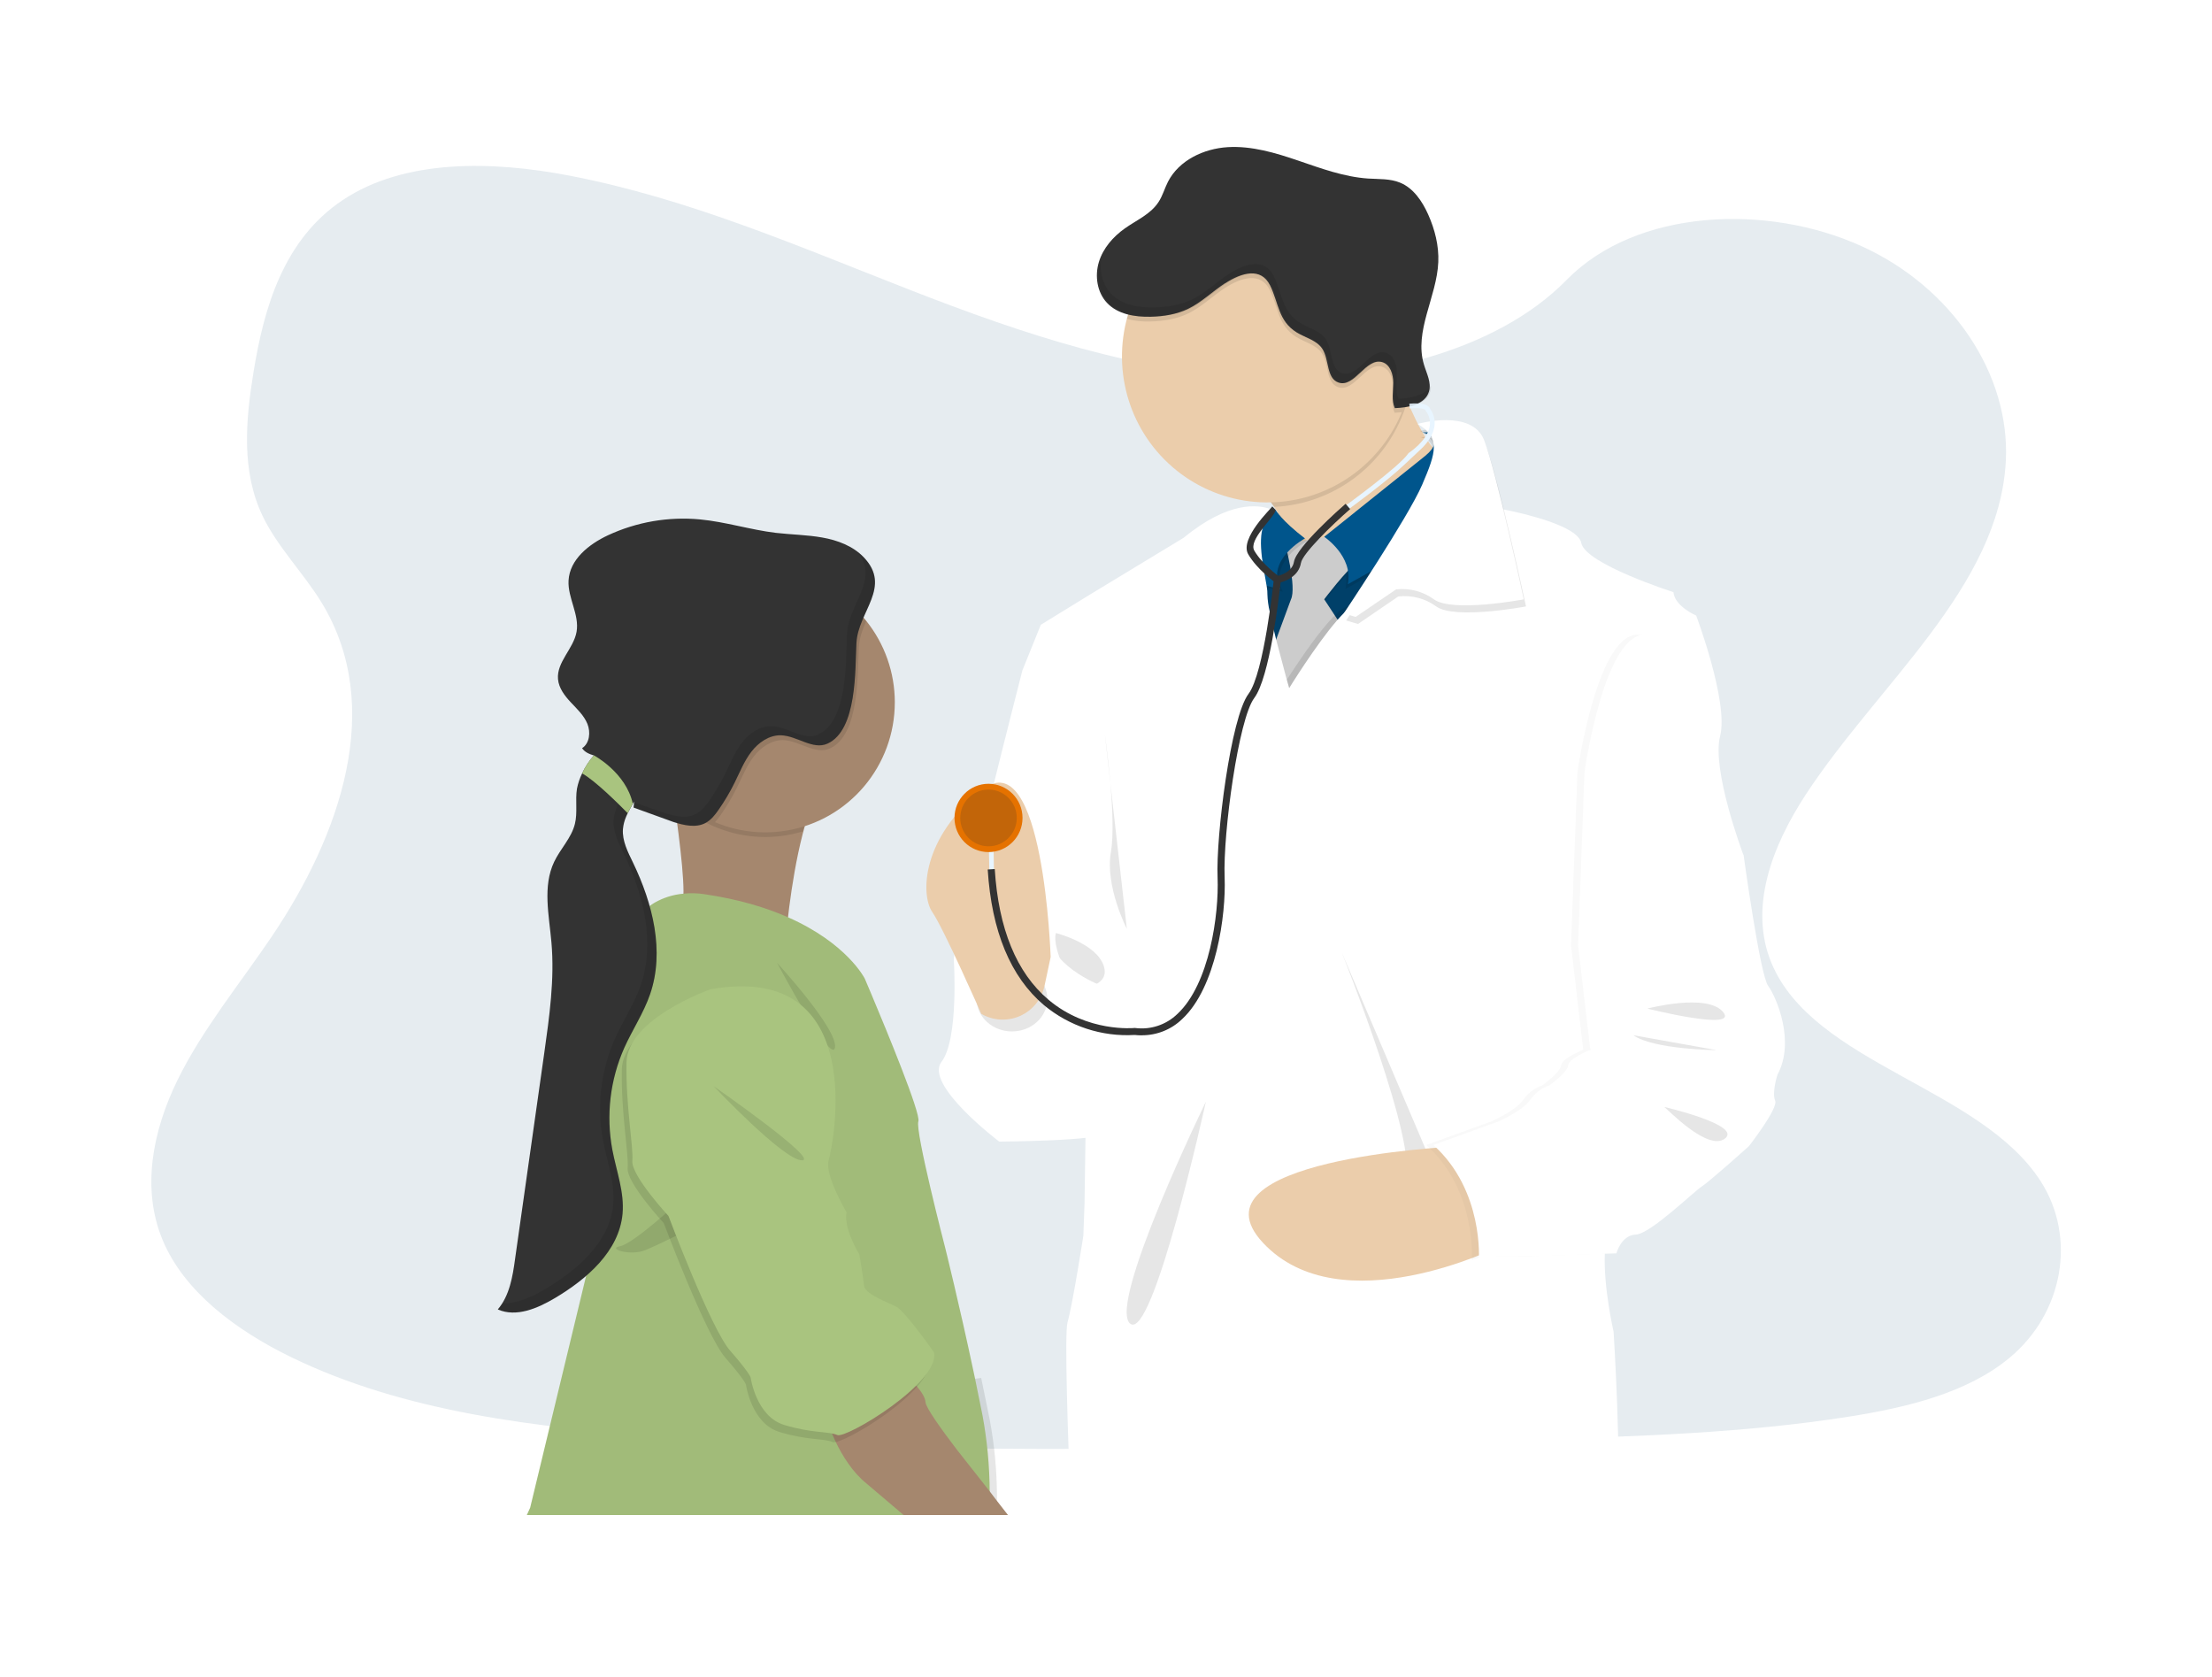 <?xml version="1.0" encoding="UTF-8"?>
<svg width="281px" height="213px" viewBox="0 0 281 213" version="1.1" xmlns="http://www.w3.org/2000/svg" xmlns:xlink="http://www.w3.org/1999/xlink">
    <title>Illustration-Small-Checkup</title>
    <defs>
        <linearGradient x1="50%" y1="100%" x2="50%" y2="0%" id="linearGradient-1">
            <stop stop-color="#808080" stop-opacity="0.25" offset="0%"></stop>
            <stop stop-color="#808080" stop-opacity="0.12" offset="54%"></stop>
            <stop stop-color="#808080" stop-opacity="0.1" offset="100%"></stop>
        </linearGradient>
    </defs>
    <g id="Mocks-Internal-Pages---Benefits" stroke="none" stroke-width="1" fill="none" fill-rule="evenodd">
        <g id="Mocks---Healthy-Blue-benefits" transform="translate(-223, -1107)">
            <g id="Illustration-Small-Checkup" transform="translate(223, 1107)">
                <rect id="Rectangle-Copy" fill="#FFFFFF" x="0" y="0" width="281" height="213"></rect>
                <g transform="translate(19, 18)" fill-rule="nonzero">
                    <path d="M141.169,29.938 C125.618,29.395 110.794,24.357 96.66,18.845 C82.525,13.333 68.518,7.226 53.33,4.306 C43.565,2.425 32.4,2.159 24.532,7.415 C16.961,12.469 14.515,21.194 13.2,29.29 C12.211,35.383 11.637,41.791 14.341,47.496 C16.224,51.454 19.566,54.783 21.877,58.575 C29.917,71.77 24.233,88.043 15.532,100.939 C11.444,106.991 6.703,112.748 3.549,119.184 C0.396,125.619 -1.08,132.99 1.682,139.553 C4.419,146.053 10.935,150.944 17.997,154.38 C32.341,161.352 49.241,163.348 65.719,164.505 C102.2,167.009 138.879,165.922 175.455,164.838 C188.992,164.433 202.59,164.028 215.905,161.925 C223.301,160.757 230.936,158.906 236.304,154.436 C243.119,148.761 244.809,139.154 240.242,132.04 C232.581,120.106 211.402,117.141 206.046,104.334 C203.101,97.284 206.127,89.43 210.411,82.893 C219.598,68.869 234.999,56.564 235.81,40.53 C236.369,29.518 228.965,18.493 217.517,13.282 C205.519,7.814 188.88,8.505 180.028,17.541 C170.913,26.849 154.895,30.431 141.165,29.954 L141.169,29.938 Z" id="Path" fill="#004069" opacity="0.1"></path>
                    <path d="M162.707,20.384 L163.837,16.264 L162.707,20.384 Z" id="Path" fill="url(#linearGradient-1)"></path>
                    <path d="M112.244,66.454 L110.904,67.048 C110.904,67.048 102.169,101.103 102.169,103.856 C102.169,106.609 120.69,121.924 120.69,121.924 L123.579,102.349 C123.579,102.349 119.432,57.455 112.244,66.454 Z" id="Path" fill="#FFFFFF"></path>
                    <path d="M152.874,55.622 L145.134,51.569 C144.702,49.714 143.933,47.956 142.866,46.38 C141.732,44.739 140.229,43.126 138.352,42.286 C133.611,40.153 158.409,28.952 158.409,28.952 C158.8,30.298 159.26,31.623 159.786,32.921 C161.063,36.086 163.183,40.179 165.915,41.345 C170.559,43.33 152.874,55.623 152.874,55.623 L152.874,55.622 Z" id="Path" fill="#EBCDAB"></path>
                    <path d="M159.786,32.921 C157.613,40.589 150.802,46.008 142.865,46.381 C141.731,44.741 140.227,43.127 138.351,42.288 C133.609,40.155 158.408,28.954 158.408,28.954 C158.799,30.3 159.258,31.624 159.785,32.923 L159.786,32.921 Z" id="Path" fill="#000000" opacity="0.1"></path>
                    <path d="M160.483,27.266 C160.484,34.767 155.983,41.53 149.079,44.401 C142.175,47.271 134.226,45.686 128.941,40.383 C123.656,35.08 122.075,27.103 124.936,20.173 C127.796,13.244 134.521,8.725 142.009,8.725 C146.915,8.702 151.628,10.648 155.097,14.129 C158.567,17.611 160.507,22.34 160.497,27.265 L160.483,27.266 Z" id="Path" fill="#EBCDAB"></path>
                    <polygon id="Path" fill="#004069" points="163.148 53.243 158.109 65.042 153.665 72.872 139.436 72.872 135.286 62.166 136.968 51.063 147.836 51.063 154.852 50.666 157.221 49.872 158.749 50.741"></polygon>
                    <g id="Group" transform="translate(141.75, 36.8)" fill="#000000" opacity="0.1">
                        <path d="M19.664,0.716 C19.664,0.716 22.807,1.388 19.992,3.703 C17.177,6.018 7.47,13.383 7.47,13.383 C7.47,13.383 10.88,16.431 10.174,20.002 L21.473,13.681 L23.485,3.569 C23.485,3.569 23.71,0.532 19.664,0.718 L19.664,0.716 Z" id="Path"></path>
                        <path d="M9.693,13.379 L2.506,14.569 C2.506,14.569 3.991,20.072 3.248,21.634 C3.226,21.682 3.207,21.732 3.193,21.784 L0.261,29.738 L2.458,35.984 L10.066,25.573 L7.474,21.631 C7.474,21.631 10.214,17.986 11.845,16.722 C13.476,15.459 9.696,13.374 9.696,13.374 L9.693,13.379 Z" id="Path"></path>
                    </g>
                    <path d="M151.443,49.872 L144.256,51.06 C144.256,51.06 145.741,56.563 144.998,58.125 C144.976,58.173 144.957,58.223 144.943,58.274 L142.006,66.23 L144.204,72.476 L151.812,62.059 L149.22,58.117 C149.22,58.117 151.96,54.471 153.591,53.208 C155.222,51.944 151.442,49.871 151.442,49.871 L151.443,49.872 Z" id="Path" fill="#CCCCCC"></path>
                    <path d="M161.716,36.922 C161.716,36.922 164.859,37.594 162.043,39.909 L149.221,50.183 C149.221,50.183 152.927,52.637 152.223,56.204 L163.523,49.886 L165.534,39.774 C165.534,39.774 165.757,36.737 161.719,36.923 L161.716,36.922 Z" id="Path" fill="#00558C"></path>
                    <path d="M143.359,47.082 C143.359,47.082 144.045,48.368 147.072,50.686 C147.072,50.686 142.034,53.375 143.96,57.157 L136.251,55.14 L135.066,51.422 L143.359,47.08 L143.359,47.082 Z" id="Path" fill="#000000" opacity="0.1"></path>
                    <path d="M143.062,46.786 C143.062,46.786 143.748,48.072 146.775,50.39 C146.775,50.39 141.737,53.066 143.663,56.86 L135.957,54.843 L134.772,51.126 L143.061,46.785 L143.062,46.786 Z" id="Path" fill="#00558C"></path>
                    <path d="M163.148,53.243 L158.109,65.042 L153.673,72.872 L139.437,72.872 L135.288,62.166 L136.967,51.063 L139.988,51.063 C139.94,53.655 140.882,56.698 140.821,57.829 C140.719,59.689 143.586,69.727 143.586,69.727 C143.586,69.727 149.587,59.985 151.956,59.118 C153.445,58.574 156.6,54.042 158.744,50.743 L163.145,53.244 L163.148,53.243 Z" id="Path" fill="#000000" opacity="0.1"></path>
                    <path d="M182.998,115.329 L182.485,115.975 C182.485,115.975 186.191,134.639 185.165,138.878 C184.989,139.642 184.891,140.421 184.868,141.204 L184.868,141.237 C184.687,145.549 185.984,151.146 185.984,151.146 C185.984,151.146 187.021,167.643 186.43,174.427 L117.058,174.427 C116.653,164.397 116.215,151.396 116.613,149.956 C117.283,147.577 118.624,138.95 118.624,138.95 L118.773,134.863 L118.894,126.509 L119.131,120.609 C119.271,118.291 119.468,116.339 119.738,115.381 C119.905,114.654 120.001,113.912 120.024,113.167 C120.024,113.099 120.024,113.025 120.038,112.954 C120.038,112.729 120.061,112.488 120.069,112.238 L120.069,112.014 C120.109,110.569 120.096,108.858 120.049,107.082 L120.049,106.789 L119.892,102.807 L119.447,95.362 L110.925,67.031 L113.22,61.355 L119.592,57.437 L131.369,50.3 C137.115,45.562 140.899,46.115 142.341,46.648 C142.481,46.696 142.618,46.753 142.752,46.817 C142.796,46.84 142.833,46.858 142.865,46.878 C142.911,46.899 142.955,46.925 142.997,46.953 C142.602,47.142 142.259,47.426 141.998,47.781 C141.701,48.182 141.492,48.639 141.38,49.126 C141.305,49.427 141.252,49.733 141.222,50.042 C141.192,50.366 141.182,50.717 141.182,51.041 C141.198,51.783 141.261,52.524 141.372,53.258 L141.372,53.308 C141.446,53.816 141.531,54.323 141.627,54.828 L141.901,56.383 L141.936,56.607 C141.985,56.904 142.009,57.204 142.004,57.504 C142.029,58.229 142.126,58.95 142.294,59.656 L142.493,60.596 L142.821,62.032 L143.108,63.206 L143.153,63.382 L144.462,68.313 L144.769,69.4 C144.769,69.4 148.133,63.942 150.817,60.835 L150.93,60.707 C151.196,60.401 151.47,60.12 151.708,59.873 C152.254,59.326 152.747,58.936 153.141,58.793 C153.225,58.762 153.307,58.725 153.384,58.678 C154.483,58.053 156.257,55.782 157.916,53.404 C158.078,53.18 158.238,52.935 158.398,52.704 L159.461,51.122 L160.203,49.985 L162.093,46.941 L163.643,46.874 L163.913,46.86 L164.094,46.86 L171.131,46.533 C171.399,46.588 171.667,46.639 171.936,46.686 C171.963,46.686 171.99,46.686 172.017,46.704 C174.514,47.203 181.451,48.777 181.876,50.963 C182.394,53.639 193.583,57.209 193.583,57.209 C193.732,59.002 196.472,60.183 196.472,60.183 C196.472,60.183 200.622,71.189 199.512,75.5 C198.416,79.76 202.366,90.294 202.472,90.589 L201.716,91.548 L182.983,115.327 L182.998,115.329 Z" id="Path" fill="#FFFFFF"></path>
                    <path d="M161.411,36.733 C161.411,36.733 168.261,34.783 169.818,38.798 C171.374,42.813 174.856,59.024 174.856,59.024 C174.856,59.024 165.815,60.734 163.446,59.024 C162.055,58.008 160.335,57.558 158.626,57.76 L153.514,61.254 L152.005,60.806 C152.005,60.806 160.183,48.602 161.961,44.471 C163.739,40.34 164.34,38.47 161.407,36.749 L161.411,36.733 Z" id="Path" fill="#000000" opacity="0.1"></path>
                    <path d="M161.114,35.835 C161.114,35.835 167.968,33.885 169.532,37.9 C171.095,41.915 174.57,58.126 174.57,58.126 C174.57,58.126 165.532,59.836 163.16,58.126 C161.772,57.112 160.051,56.66 158.344,56.862 L153.214,60.356 L151.705,59.908 C151.705,59.908 159.883,47.704 161.661,43.573 C163.439,39.442 164.03,37.579 161.101,35.851 L161.114,35.835 Z" id="Path" fill="#FFFFFF"></path>
                    <path d="M115.135,100.509 C115.135,100.509 120.247,101.773 121.212,104.674 C122.178,107.575 117.432,107.648 117.432,107.648 C117.432,107.648 114.543,102.518 115.135,100.509 Z M134.19,121.924 C134.19,121.924 121.669,147.653 124.559,150.107 C127.449,152.561 134.19,121.924 134.19,121.924 Z M151.443,102.95 C151.443,102.95 161.433,127.941 159.446,131.799 C157.459,135.658 163.743,131.799 163.743,131.799 L151.443,102.95 Z" id="Shape" fill="#000000" opacity="0.1"></path>
                    <path d="M165.372,127.651 C165.372,127.651 131.584,129.288 141.44,139.845 C151.294,150.403 171.522,140.294 171.522,140.294 L165.371,127.65 L165.372,127.651 Z" id="Path" fill="#EBCDAB"></path>
                    <path d="M160.483,27.266 C160.485,29.696 160.01,32.107 159.083,34.354 L158.162,34.425 C157.716,33.44 157.954,32.306 157.964,31.222 C157.973,30.138 157.575,28.866 156.537,28.576 C154.466,27.991 153.037,31.875 150.995,31.173 C149.431,30.64 149.841,28.26 148.94,26.886 C148.227,25.799 146.8,25.491 145.691,24.811 C143.328,23.355 143.401,21.031 142.305,18.83 C141.157,16.524 138.731,17.205 136.625,18.566 C135.026,19.601 133.646,20.989 131.935,21.814 C130.455,22.529 128.79,22.791 127.15,22.829 C126.137,22.869 125.127,22.761 124.147,22.51 C126.533,13.512 135.196,7.685 144.395,8.889 C153.594,10.093 160.477,17.957 160.481,27.268 L160.484,27.268 L160.483,27.266 Z" id="Path" fill="#000000" opacity="0.1"></path>
                    <path d="M136.633,17.968 C135.032,19.003 133.654,20.388 131.944,21.217 C130.463,21.932 128.798,22.192 127.158,22.229 C125.146,22.274 122.984,21.919 121.623,20.464 C120.361,19.119 120.06,17.048 120.593,15.286 C121.126,13.525 122.406,12.06 123.91,10.999 C125.414,9.938 127.158,9.206 128.153,7.689 C128.693,6.887 128.936,5.94 129.372,5.086 C130.772,2.353 133.921,0.874 136.966,0.69 C140.01,0.507 143.041,1.417 145.927,2.402 C148.813,3.388 151.745,4.473 154.807,4.677 C156.171,4.762 157.585,4.677 158.849,5.195 C160.55,5.888 161.664,7.544 162.423,9.232 C163.273,11.132 163.802,13.207 163.713,15.284 C163.524,19.714 160.608,24.063 161.891,28.308 C162.228,29.44 162.867,30.601 162.528,31.733 C162.032,33.386 159.909,33.763 158.19,33.839 C157.745,32.854 157.982,31.717 157.992,30.636 C158.001,29.555 157.603,28.28 156.566,27.99 C154.494,27.409 153.064,31.287 151.027,30.587 C149.475,30.051 149.877,27.674 148.975,26.3 C148.262,25.21 146.833,24.905 145.726,24.225 C143.363,22.769 143.436,20.445 142.34,18.244 C141.183,15.926 138.756,16.608 136.647,17.97 L136.633,17.968 Z" id="Path" fill="#333333"></path>
                    <path d="M103.869,103.26 L102.165,103.857 C102.165,103.857 102.835,113.969 100.602,116.871 C98.369,119.774 107.937,126.996 107.937,126.996 C107.937,126.996 121.052,126.922 121.423,125.876 C121.794,124.829 120.753,107.138 120.753,107.138 C120.753,107.138 113.713,104.384 114.306,99.999 C114.306,99.999 112.157,110.335 108.973,109.888 C105.79,109.441 102.172,106.772 103.87,103.275 L103.869,103.26 Z" id="Path" fill="#FFFFFF"></path>
                    <ellipse id="Oval" fill="#000000" opacity="0.1" cx="109.554" cy="108.875" rx="4.495" ry="4.127"></ellipse>
                    <path d="M114.469,103.558 C114.469,103.558 113.576,76.193 105.799,82.291 C98.023,88.389 97.947,95.679 99.427,97.832 C100.908,99.985 105.656,110.769 105.656,110.769 C107.163,111.647 108.996,111.744 110.588,111.034 C112.18,110.324 113.335,108.891 113.697,107.182 L114.469,103.556 L114.469,103.558 Z" id="Path" fill="#EBCDAB"></path>
                    <path d="M143.001,55.983 C142.907,55.919 140.684,54.32 139.568,52.398 C138.411,50.4 142.579,46.494 142.623,46.323 L143.069,46.782 C142.799,47.84 139.54,50.559 140.346,51.948 C141.363,53.703 143.502,55.238 143.524,55.256 L142.997,55.985 L143.001,55.983 Z" id="Path" fill="#333333"></path>
                    <path d="M152.059,46.864 L151.71,46.382 C151.782,46.331 158.798,41.252 159.902,39.592 L159.937,39.542 L159.988,39.508 C160.011,39.492 162.247,38.041 162.61,36.211 C162.745,35.52 162.583,34.805 162.165,34.24 L162.113,34.165 L162.113,34.111 C162.069,34.053 161.741,33.723 160.079,33.868 L160.028,33.274 C161.276,33.166 162.1,33.29 162.485,33.641 C162.581,33.724 162.651,33.832 162.689,33.953 C163.177,34.628 163.359,35.503 163.193,36.332 C162.945,37.571 162.005,38.617 161.263,39.275 L159.465,40.962 C157.22,43.122 152.307,46.689 152.061,46.866 L152.059,46.864 Z M106.623,89.688 L107.214,89.677 L107.282,93.287 L106.691,93.297 L106.623,89.688 Z" id="Shape" fill="#E8F5FF"></path>
                    <ellipse id="Oval" fill="#E57200" cx="106.574" cy="85.887" rx="4.321" ry="4.338"></ellipse>
                    <ellipse id="Oval" fill="#E57200" cx="106.574" cy="85.887" rx="3.59" ry="3.602"></ellipse>
                    <ellipse id="Oval-" fill="#333333" opacity="0.195" cx="106.574" cy="85.887" rx="3.59" ry="3.602"></ellipse>
                    <path d="M126.04,113.499 C125.743,113.499 125.443,113.485 125.146,113.452 C120.965,113.699 116.847,112.345 113.62,109.666 C109.377,106.081 106.969,100.284 106.473,92.432 L107.367,92.375 C107.845,99.973 110.141,105.561 114.198,108.98 C119.152,113.16 125.045,112.566 125.103,112.566 L125.202,112.566 C127.173,112.823 129.153,112.161 130.58,110.773 C134.644,106.98 135.859,98.143 135.675,93.466 C135.452,88.197 137.349,73.116 139.606,70.125 C141.583,67.506 142.808,55.693 142.822,55.576 L142.856,55.238 L143.186,55.18 C143.207,55.18 145.136,54.813 145.377,53.364 C145.691,51.477 151.296,46.544 151.933,45.985 L152.516,46.658 C150.2,48.675 146.451,52.324 146.263,53.509 C145.99,55.149 144.389,55.777 143.685,55.974 C143.462,57.937 142.285,68.057 140.334,70.655 C138.336,73.301 136.347,87.841 136.57,93.419 C136.762,98.256 135.474,107.418 131.192,111.417 C129.815,112.758 127.966,113.503 126.044,113.492 L126.04,113.499 Z" id="Path" fill="#333333"></path>
                    <g id="Group" opacity="0.1" transform="translate(120.15, 14.75)" fill="#000000">
                        <path d="M42.236,7.218 L43.353,3.116 L42.236,7.218 Z M38.499,17.892 C38.054,16.907 38.291,15.77 38.301,14.688 C38.31,13.607 37.912,12.344 36.875,12.042 C34.803,11.462 33.373,15.342 31.336,14.64 C29.773,14.104 30.186,11.727 29.284,10.352 C28.571,9.263 27.144,8.958 26.036,8.277 C23.674,6.822 23.745,4.497 22.65,2.297 C21.5,0.002 19.077,0.67 16.98,2.032 C15.379,3.068 14.001,4.455 12.29,5.282 C10.809,5.997 9.145,6.256 7.505,6.294 C5.507,6.341 3.33,5.984 1.97,4.528 C0.911,3.408 0.529,1.765 0.748,0.225 L0.643,0.54 C0.107,2.305 0.42,4.377 1.673,5.718 C3.046,7.176 5.223,7.529 7.208,7.484 C8.852,7.446 10.515,7.186 11.996,6.471 C13.711,5.642 15.101,4.257 16.686,3.222 C18.795,1.872 21.219,1.178 22.356,3.486 C23.436,5.687 23.382,8.014 25.742,9.467 C26.858,10.139 28.277,10.452 28.991,11.542 C29.885,12.919 29.491,15.295 31.043,15.829 C33.078,16.529 34.507,12.651 36.578,13.232 C37.615,13.523 38.015,14.8 38.004,15.878 C37.993,16.955 37.761,18.097 38.202,19.081 C39.919,19.003 42.044,18.633 42.543,16.975 C42.61,16.738 42.642,16.489 42.637,16.242 C41.911,17.498 40.045,17.822 38.498,17.892 L38.499,17.892 Z" id="Shape"></path>
                        <path d="M78.864,73.118 L81.456,75.872 C81.456,75.872 83.531,91.039 84.568,92.458 C85.605,93.877 88.051,99.521 85.753,103.757 C85.753,103.757 85.011,106.063 85.456,107.03 C85.902,107.996 82.125,112.831 82.125,112.831 C82.125,112.831 77.159,117.291 76.121,117.961 C75.083,118.63 69.601,123.982 67.751,124.057 C65.902,124.133 65.294,126.437 65.294,126.437 L54.845,126.81 C54.845,126.81 49.074,126.508 47.818,127.326 C47.818,127.326 48.488,118.476 42.04,112.675 L50.265,109.701 C50.265,109.701 53.378,108.357 54.342,106.951 C54.946,106.091 55.806,105.441 56.799,105.094 C56.799,105.094 59.094,103.458 59.168,102.565 C59.242,101.673 61.976,100.581 61.976,100.581 L60.427,87.324 L61.243,65.313 C61.243,65.313 63.835,46.872 69.318,47.912 C74.802,48.951 78.863,73.119 78.863,73.119 L78.864,73.118 Z" id="Path" opacity="0.25"></path>
                    </g>
                    <path d="M199.908,87.868 L202.5,90.622 C202.5,90.622 204.575,105.789 205.612,107.208 C206.649,108.627 209.095,114.271 206.797,118.507 C206.797,118.507 206.057,120.813 206.503,121.78 C206.948,122.746 203.168,127.581 203.168,127.581 C203.168,127.581 198.203,132.041 197.165,132.711 C196.127,133.38 190.644,138.732 188.795,138.807 C186.945,138.883 186.338,141.187 186.338,141.187 L175.889,141.56 C175.889,141.56 170.113,141.258 168.862,142.076 C168.862,142.076 169.532,133.226 163.084,127.425 L171.308,124.451 C171.308,124.451 174.421,123.107 175.385,121.701 C175.99,120.841 176.849,120.191 177.842,119.844 C177.842,119.844 180.137,118.208 180.212,117.315 C180.286,116.423 183.019,115.331 183.019,115.331 L181.471,102.074 L182.286,80.063 C182.286,80.063 184.878,61.622 190.362,62.662 C195.846,63.701 199.907,87.869 199.907,87.869 L199.908,87.868 Z" id="Path" fill="#FFFFFF"></path>
                    <path d="M190.269,110.102 C190.269,110.102 197.901,108.085 199.901,110.55 C201.902,113.016 190.269,110.102 190.269,110.102 Z M188.49,113.485 C191.082,115.308 199.087,115.382 199.087,115.382 L188.49,113.485 Z M192.416,122.593 C192.638,122.667 197.917,128.319 200.132,126.609 C202.347,124.898 192.416,122.593 192.416,122.593 Z M121.338,75.14 C121.338,75.14 122.888,85.85 122.124,90.211 C121.36,94.573 124.149,99.977 124.149,99.977 L121.338,75.14 Z" id="Shape" fill="#000000" opacity="0.1"></path>
                    <path d="M87.025,79.509 C85.238,80.913 83.92,84.24 82.975,87.896 C81.328,94.272 80.788,101.666 80.788,101.666 C80.788,101.666 66.559,98.394 67.599,96.907 C68.251,95.973 67.376,88.929 66.645,83.826 L65.835,78.466 C65.835,78.466 91.917,75.639 87.026,79.509 L87.025,79.509 Z" id="Path" fill="#A5876E"></path>
                    <path d="M87.025,79.21 C85.238,80.618 83.92,83.942 82.975,87.598 C77.198,89.357 70.921,87.794 66.644,83.53 L65.834,78.171 C65.834,78.171 91.916,75.347 87.025,79.213 L87.025,79.21 Z" id="Path" fill="#000000" opacity="0.1"></path>
                    <path d="M94.671,71.198 C94.674,79.247 88.893,86.126 80.988,87.483 C73.082,88.84 65.355,84.278 62.691,76.683 C60.028,69.088 63.211,60.677 70.222,56.768 C77.232,52.858 86.03,54.59 91.052,60.869 C93.394,63.799 94.67,67.441 94.673,71.197 L94.671,71.198 Z" id="Path" fill="#A5876E"></path>
                    <path d="M107.644,174.428 L102.954,174.428 L102.558,166.115 L102.145,157.51 L104.909,157.113 L105.594,157.022 L105.648,157.022 L106.738,162.351 C107.325,165.531 107.631,168.756 107.652,171.989 L107.652,172.648 L107.642,174.427 L107.644,174.428 Z" id="Path" fill="#000000" opacity="0.1"></path>
                    <path d="M106.745,174.428 L47.925,174.428 L48.349,173.497 L55.447,144.094 C55.744,142.884 56.109,141.713 56.527,140.564 C56.554,140.485 56.589,140.41 56.633,140.34 C57.816,138.409 59.299,136.325 57.224,133.351 C55.149,130.377 55.883,117.288 55.883,117.288 C55.883,117.288 58.402,106.133 61.07,100.184 C61.474,99.263 62.049,98.427 62.763,97.719 C62.995,97.489 63.242,97.28 63.505,97.087 C63.704,96.937 63.912,96.799 64.126,96.672 L64.167,96.645 C65.287,96.008 66.531,95.62 67.815,95.509 C68.726,95.413 69.646,95.438 70.551,95.584 C74.875,96.222 78.336,97.285 81.089,98.498 C88.546,101.786 90.805,106.193 90.85,106.284 L90.867,106.322 C91.167,107.024 95.544,117.28 97.12,122.066 C97.529,123.312 97.752,124.188 97.663,124.428 C97.218,125.617 101.072,140.488 101.072,140.488 C101.072,140.488 102.859,147.661 104.645,156.067 L104.868,157.12 L105.81,161.755 C106.403,164.956 106.709,168.204 106.724,171.46 C106.757,172.448 106.764,173.437 106.745,174.426 L106.745,174.428 Z" id="Path" fill="#A9C47F"></path>
                    <path d="M106.745,174.428 L47.925,174.428 L48.349,173.497 L55.447,144.094 C55.744,142.884 56.109,141.713 56.527,140.564 C56.554,140.485 56.589,140.41 56.633,140.34 C57.816,138.409 59.299,136.325 57.224,133.351 C55.149,130.377 55.883,117.288 55.883,117.288 C55.883,117.288 58.402,106.133 61.07,100.184 C61.474,99.263 62.049,98.427 62.763,97.719 C62.995,97.489 63.242,97.28 63.505,97.087 C63.704,96.937 63.912,96.799 64.126,96.672 L64.167,96.645 C65.287,96.008 66.531,95.62 67.815,95.509 C68.726,95.413 69.646,95.438 70.551,95.584 C74.875,96.222 78.336,97.285 81.089,98.498 C88.546,101.786 90.805,106.193 90.85,106.284 L90.867,106.322 C91.167,107.024 95.544,117.28 97.12,122.066 C97.529,123.312 97.752,124.188 97.663,124.428 C97.218,125.617 101.072,140.488 101.072,140.488 C101.072,140.488 102.859,147.661 104.645,156.067 L104.868,157.12 L105.81,161.755 C106.403,164.956 106.709,168.204 106.724,171.46 C106.757,172.448 106.764,173.437 106.745,174.426 L106.745,174.428 Z" id="Path-Copy-5" fill="#000000" opacity="0.05"></path>
                    <path d="M79.715,104.293 C79.715,104.293 87.469,112.717 87.072,115.053 C86.675,117.388 79.715,104.293 79.715,104.293 Z M67.119,134.729 C67.119,134.729 61.449,139.985 59.762,140.283 C58.074,140.581 61.044,141.572 62.971,140.782 C64.897,139.993 69.001,137.91 69.001,137.91 L67.121,134.732 L67.119,134.729 Z" id="Shape" fill="#000000" opacity="0.1"></path>
                    <path d="M109.053,174.428 L95.796,174.428 L91.071,170.419 C89.284,168.98 87.996,166.862 87.174,165.158 L86.692,164.078 C86.449,163.511 86.233,162.93 86.049,162.341 L95.864,156.491 C96.406,156.954 96.916,157.455 97.389,157.989 L97.508,158.125 C98.053,158.77 98.534,159.501 98.574,160.104 C98.623,160.803 100.561,163.508 102.543,166.106 L106.749,171.445 L107.642,172.622 L109.049,174.427 L109.053,174.428 Z" id="Path" fill="#A5876E"></path>
                    <path d="M91.051,60.87 C90.578,61.95 90.157,63.031 90.095,64.246 C89.919,67.674 90.203,75.343 86.42,77.064 C84.546,77.912 82.54,76.051 80.486,76.005 C79.007,75.974 77.651,76.915 76.749,78.092 C75.847,79.27 75.285,80.666 74.632,81.997 C74.038,83.205 73.35,84.366 72.58,85.47 C72.35,85.808 72.096,86.129 71.821,86.431 C65.501,83.754 61.499,77.424 61.777,70.546 C62.055,63.668 66.562,57.686 73.077,55.537 C79.598,53.388 86.767,55.524 91.048,60.892 L91.048,60.883 L91.051,60.87 Z" id="Path" fill="#000000" opacity="0.1"></path>
                    <path d="M89.798,63.629 C89.62,67.058 89.906,74.726 86.122,76.444 C84.248,77.292 82.242,75.432 80.187,75.388 C78.709,75.355 77.355,76.298 76.451,77.473 C75.546,78.647 74.99,80.046 74.334,81.38 C73.74,82.588 73.051,83.749 72.282,84.853 C71.823,85.508 71.312,86.163 70.605,86.533 C69.372,87.178 67.878,86.816 66.555,86.4 L61.484,84.567 C61.522,84.315 61.542,84.059 61.542,83.806 L61.386,84.081 L61.281,84.265 L60.735,85.283 L60.552,85.688 C60.327,86.197 60.186,86.739 60.134,87.293 C60.021,88.787 60.755,90.206 61.407,91.552 C63.916,96.755 65.466,102.838 63.578,108.295 C62.76,110.668 61.345,112.777 60.311,115.072 C58.503,119.135 57.972,123.65 58.786,128.022 C59.301,130.738 60.336,133.429 60.082,136.183 C59.636,140.921 55.559,144.452 51.482,146.875 C49.278,148.179 46.582,149.34 44.239,148.31 C45.731,146.562 46.13,144.144 46.437,141.861 L50.14,115.744 C50.796,111.086 51.463,106.378 51.052,101.704 C50.752,98.251 49.908,94.583 51.4,91.457 C52.188,89.801 53.594,88.429 54.032,86.645 C54.392,85.195 54.057,83.653 54.294,82.176 C54.424,81.505 54.643,80.853 54.946,80.24 C55.332,79.409 55.836,78.637 56.442,77.949 C55.844,77.774 55.285,77.535 54.946,77.031 C55.905,76.404 56.053,74.989 55.616,73.926 C55.179,72.864 54.309,72.055 53.523,71.217 C52.738,70.379 51.984,69.401 51.886,68.258 C51.697,66.082 53.862,64.397 54.244,62.25 C54.63,60.063 53.104,57.94 53.226,55.73 C53.37,53.057 55.818,51.113 58.235,49.985 C61.88,48.291 65.91,47.596 69.912,47.969 C73.169,48.279 76.321,49.289 79.568,49.68 C81.525,49.904 83.512,49.927 85.458,50.272 C87.403,50.616 89.352,51.345 90.723,52.777 C94.333,56.555 90.007,59.662 89.802,63.645 L89.798,63.629 Z" id="Path" fill="#333333"></path>
                    <path d="M86.778,165.162 C85.639,164.667 83.565,164.962 80.008,163.875 C76.451,162.789 75.765,157.875 75.765,157.875 L75.765,157.859 C75.724,157.746 75.392,157.016 73.154,154.457 C70.683,151.63 65.324,137.355 65.324,137.355 C65.324,137.355 60.585,132.246 60.734,130.364 C60.882,128.483 59.891,123.473 59.991,117.869 C60.091,112.265 70.66,108.55 70.66,108.55 C91.014,104.932 86.22,128.478 85.678,130.262 C85.135,132.045 87.951,136.863 87.951,136.863 C87.554,138.961 89.582,142.209 89.582,142.209 C89.582,142.209 90.073,145.082 90.173,146.174 C90.179,146.225 90.19,146.275 90.207,146.323 C90.534,147.351 93.177,148.284 94.27,148.851 C95.407,149.448 99.063,154.652 99.063,154.652 C99.851,158.473 87.898,165.664 86.764,165.162 L86.778,165.162 Z" id="Path" fill="#000000" opacity="0.1"></path>
                    <path d="M87.372,164.267 C86.235,163.768 84.159,164.067 80.604,162.978 C77.05,161.888 76.361,156.98 76.361,156.98 L76.361,156.95 C76.321,156.835 75.989,156.108 73.751,153.548 C71.28,150.721 65.921,136.444 65.921,136.444 C65.921,136.444 61.182,131.338 61.331,129.455 C61.479,127.571 60.491,122.563 60.588,116.963 C60.685,111.363 71.25,107.651 71.25,107.651 C91.614,104.043 86.821,127.593 86.265,129.376 C85.709,131.16 88.538,135.978 88.538,135.978 C88.141,138.076 90.169,141.324 90.169,141.324 C90.169,141.324 90.661,144.197 90.763,145.289 C90.767,145.339 90.777,145.389 90.794,145.437 C91.121,146.466 93.764,147.399 94.862,147.966 C95.996,148.56 99.654,153.767 99.654,153.767 C100.447,157.582 88.494,164.772 87.356,164.266 L87.372,164.267 Z" id="Path" fill="#A9C47F"></path>
                    <path d="M71.662,119.96 C71.662,119.96 80.553,129.374 82.874,129.374 C85.194,129.374 71.662,119.96 71.662,119.96 Z" id="Path" fill="#000000" opacity="0.1"></path>
                    <g id="Group" opacity="0.1" transform="translate(44.1, 51.65)" fill="#000000">
                        <path d="M10.856,25.38 C10.867,25.398 10.883,25.414 10.896,25.431 L11.104,25.18 C11.029,25.254 10.945,25.321 10.856,25.38 L10.856,25.38 Z M16.037,35.667 C16.132,34.425 16.793,33.327 17.414,32.233 L16.199,31.751 C16.237,31.499 16.257,31.245 16.257,30.991 C15.629,32.111 14.948,33.214 14.85,34.476 C14.737,35.961 15.471,37.39 16.123,38.736 C18.634,43.936 20.182,50.019 18.294,55.478 C17.475,57.85 16.061,59.96 15.027,62.255 C13.22,66.317 12.689,70.833 13.505,75.203 C14.018,77.922 15.053,80.61 14.798,83.364 C14.352,88.089 10.279,91.633 6.198,94.056 C4.53,95.047 2.58,95.954 0.715,95.889 C0.542,96.168 0.349,96.434 0.138,96.684 C2.48,97.724 5.176,96.555 7.381,95.245 C11.466,92.825 15.548,89.305 15.994,84.556 C16.264,81.802 15.211,79.115 14.698,76.395 C13.883,72.024 14.412,67.508 16.217,63.435 C17.243,61.144 18.674,59.031 19.484,56.658 C21.371,51.199 19.821,45.116 17.313,39.915 C16.665,38.561 15.922,37.152 16.037,35.655 L16.037,35.667 Z" id="Shape"></path>
                        <path d="M46.613,1.139 C46.393,0.913 46.158,0.703 45.907,0.512 C48.614,4.022 44.692,7.029 44.511,10.822 C44.336,14.251 44.623,21.921 40.837,23.637 C38.965,24.488 36.957,22.625 34.905,22.581 C33.424,22.55 32.07,23.494 31.165,24.669 C30.261,25.843 29.704,27.242 29.05,28.573 C28.453,29.78 27.766,30.942 26.995,32.046 C26.55,32.702 26.026,33.356 25.316,33.727 C24.101,34.371 22.593,34.011 21.268,33.592 L17.44,32.247 C17.437,32.481 17.418,32.713 17.382,32.944 L22.454,34.777 C23.777,35.196 25.27,35.555 26.501,34.912 C27.208,34.542 27.723,33.886 28.18,33.229 C28.95,32.126 29.638,30.965 30.232,29.757 C30.888,28.426 31.443,27.024 32.349,25.85 C33.255,24.675 34.608,23.734 36.086,23.765 C38.141,23.81 40.149,25.669 42.021,24.821 C45.806,23.104 45.517,15.435 45.695,12.006 C45.9,8.018 50.224,4.911 46.611,1.138 L46.613,1.139 Z" id="Path"></path>
                        <path d="M17.183,32.616 L16.638,33.634 L16.454,34.039 C15.284,32.855 12.434,30.043 10.844,29.171 C11.23,28.339 11.735,27.567 12.339,26.88 C12.339,26.88 16.13,28.891 17.182,32.617 L17.183,32.616 Z" id="Path" opacity="0.25"></path>
                    </g>
                    <path d="M61.389,84.082 C60.511,80.094 56.441,77.937 56.441,77.937 C55.834,78.625 55.331,79.396 54.945,80.228 C56.622,81.149 59.713,84.238 60.739,85.285 L61.387,84.07 L61.389,84.082 Z" id="Path" fill="#A9C47F"></path>
                </g>
            </g>
        </g>
    </g>
</svg>